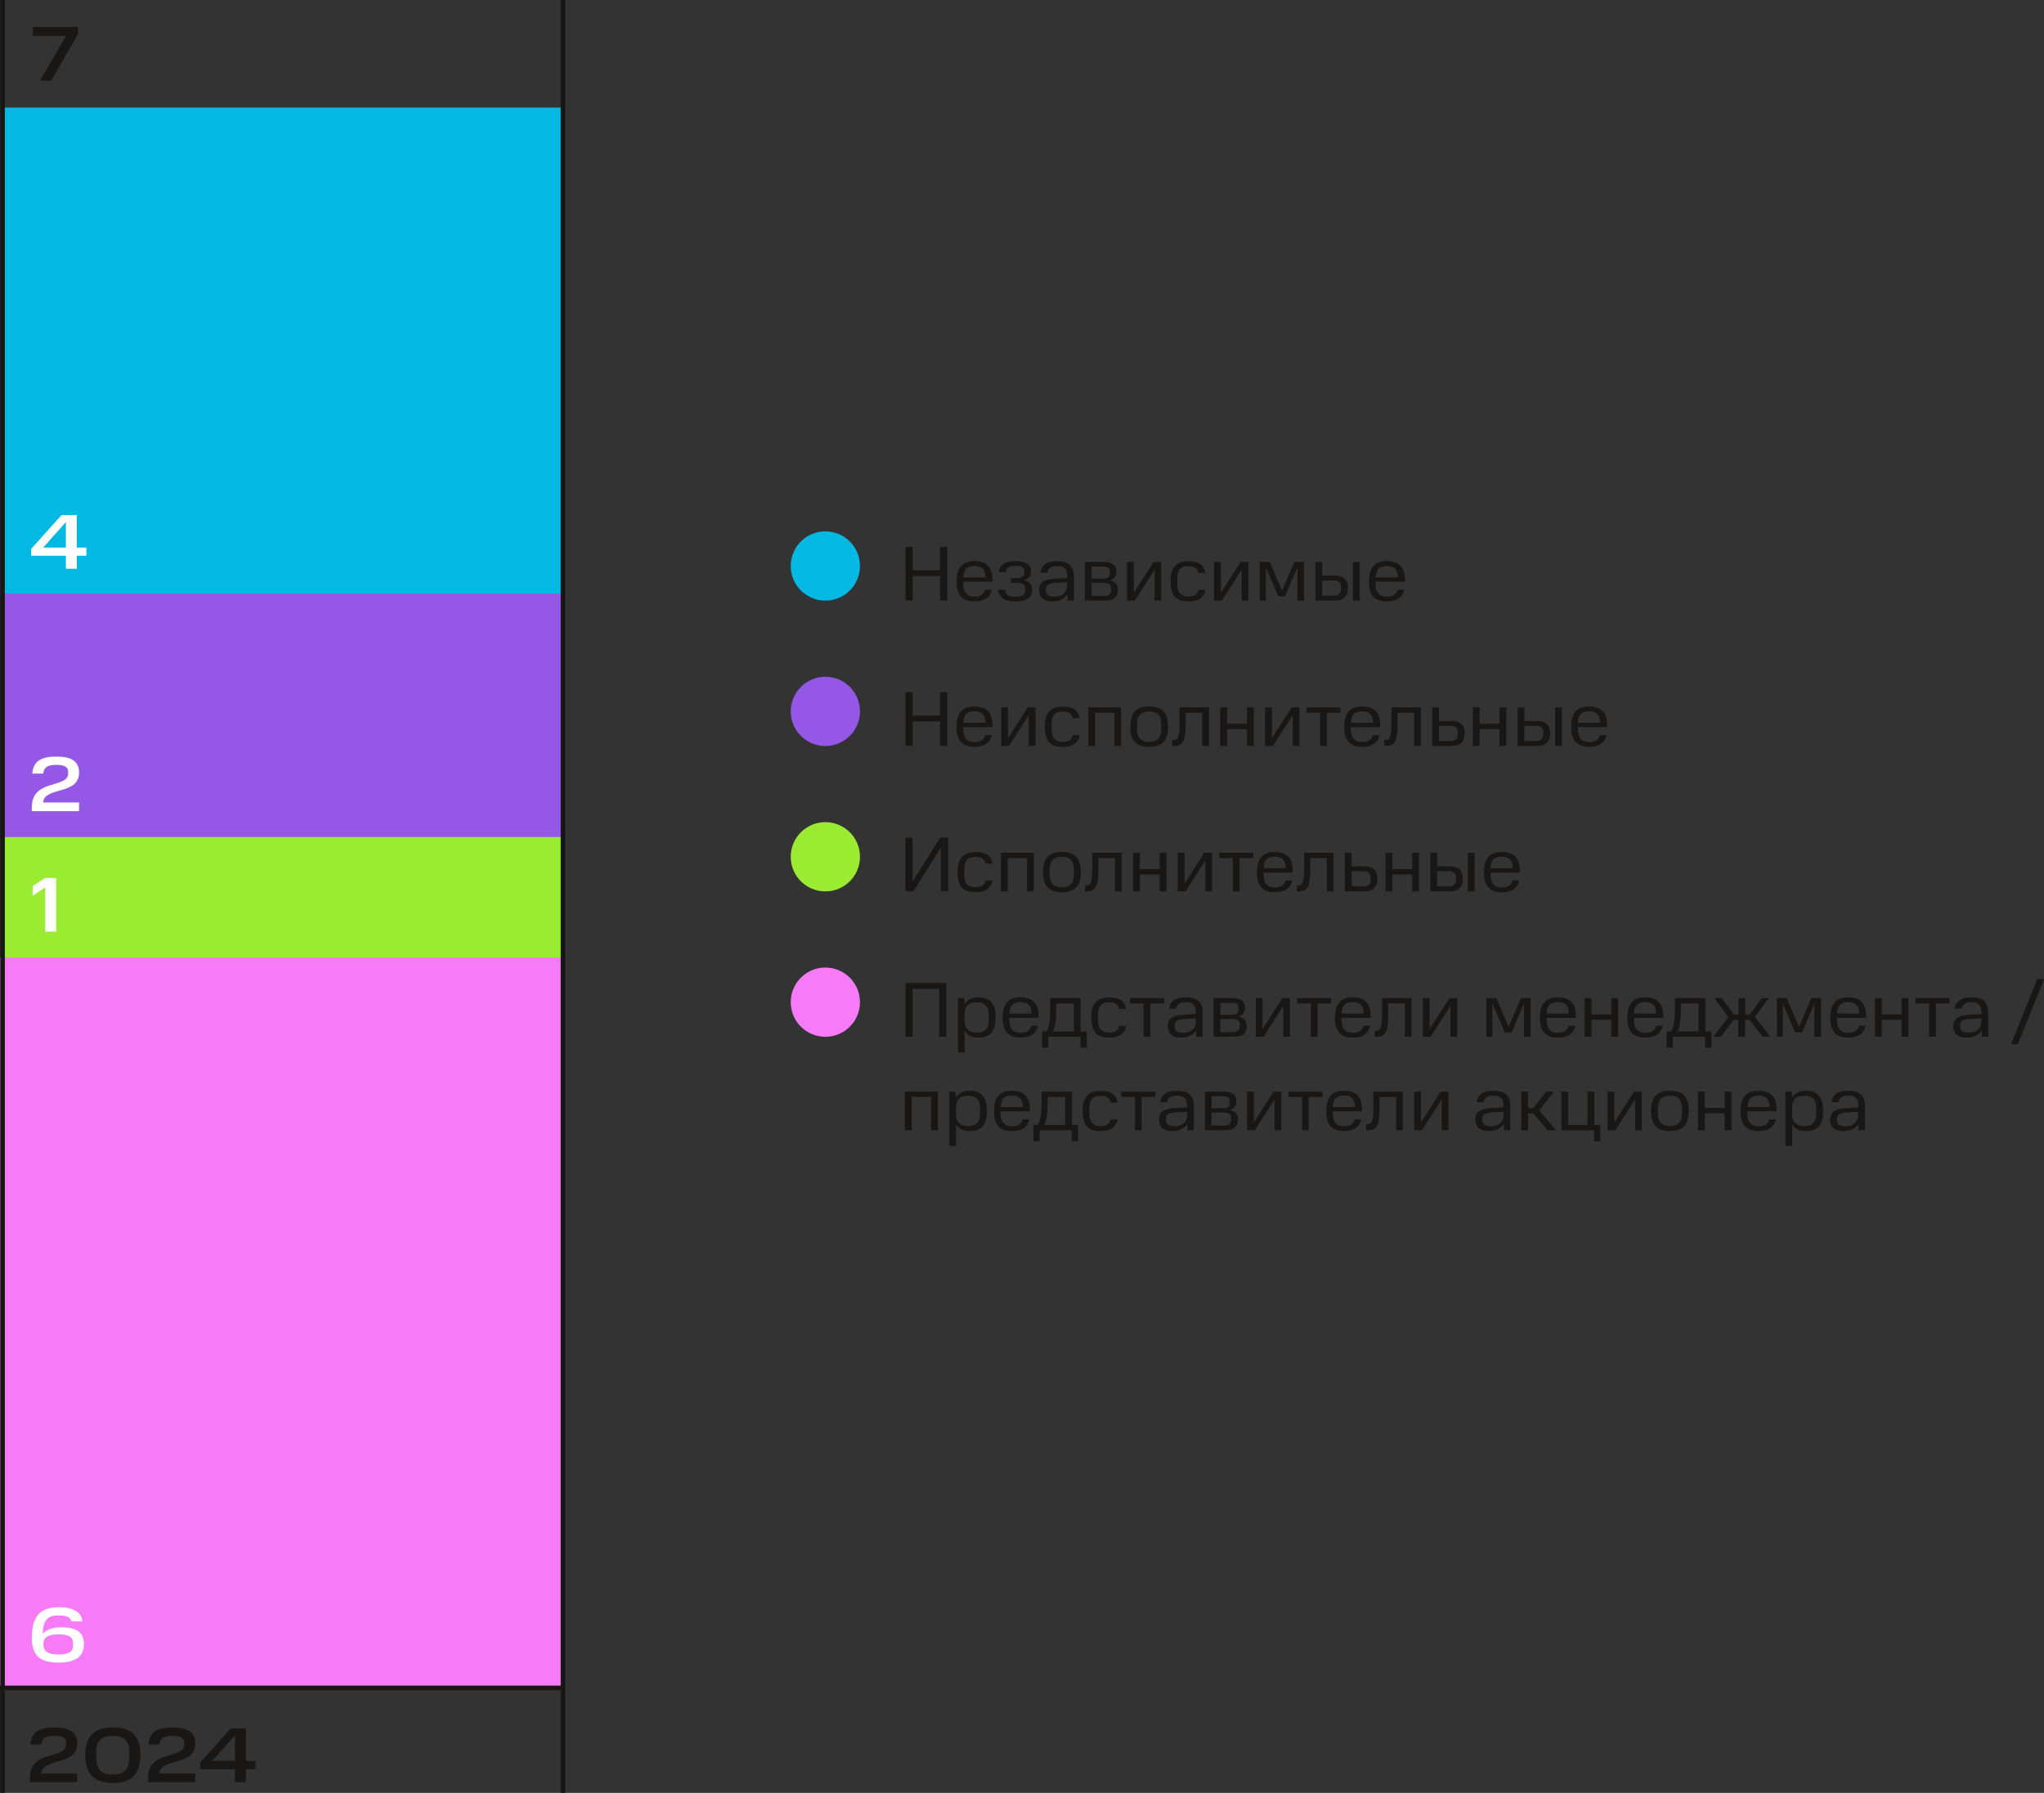 <?xml version="1.0" encoding="UTF-8"?>
<svg id="_Слой_2" data-name="Слой 2" xmlns="http://www.w3.org/2000/svg" xmlns:xlink="http://www.w3.org/1999/xlink" viewBox="0 0 223.11 195.7">
  <rect x="0" y="0" width="223.11" height="195.7" fill="#333333" stroke="none"/>
  <defs>
    <style>
      .cls-1 {
        fill: #9beb32;
      }

      .cls-2 {
        fill: #181716;
      }

      .cls-3 {
        fill: #fff;
      }

      .cls-4, .cls-5 {
        fill: none;
      }

      .cls-6 {
        clip-path: url(#clippath-1);
      }

      .cls-7 {
        fill: #f77af7;
      }

      .cls-5 {
        stroke: #181716;
        stroke-width: .5px;
      }

      .cls-8 {
        clip-path: url(#clippath-3);
      }

      .cls-9 {
        fill: #03b8e3;
      }

      .cls-10 {
        fill: #9557e5;
      }

      .cls-11 {
        clip-path: url(#clippath-2);
      }

      .cls-12 {
        clip-path: url(#clippath);
      }
    </style>
    <clipPath id="clippath">
      <rect class="cls-4" width="223.11" height="195.7"/>
    </clipPath>
    <clipPath id="clippath-1">
      <rect class="cls-4" width="223.11" height="195.7"/>
    </clipPath>
    <clipPath id="clippath-2">
      <rect class="cls-4" width="223.11" height="195.7"/>
    </clipPath>
    <clipPath id="clippath-3">
      <rect class="cls-4" width="223.11" height="195.7"/>
    </clipPath>
  </defs>
  <g id="_Слой_1-2" data-name="Слой 1">
    <rect class="cls-9" x=".17" y="11.74" width="61.27" height="53.17"/>
    <g class="cls-12">
      <path class="cls-2" d="M23.17,192.21l2.48-2.78v2.78h-2.48ZM21.86,192.36v.75h3.79v1.42h1.19v-1.42h1.05v-.89h-1.05v-3.55h-1.66l-3.32,3.7ZM16.16,194.05v.48h5.16v-.95h-3.93c.16-1.76,3.93-.77,3.93-3.27,0-1.29-.91-1.75-2.48-1.75s-2.53.46-2.64,1.86h1.2c.09-.73.51-.95,1.43-.95.8,0,1.29.19,1.29.76v.18c0,1.64-3.96.58-3.96,3.64M9.3,191.56c0,2.2,1.14,3.06,3.02,3.06s3.01-.86,3.01-3.06-1.14-3.01-3.01-3.01-3.02.82-3.02,3.01M14.11,191.86c0,1.28-.56,1.84-1.8,1.84-1.25,0-1.81-.56-1.81-1.84v-.6c0-1.26.57-1.78,1.81-1.78s1.8.54,1.8,1.78v.6ZM3.26,194.05v.48h5.16v-.95h-3.93c.16-1.76,3.93-.77,3.93-3.27,0-1.29-.91-1.75-2.48-1.75s-2.53.46-2.64,1.86h1.2c.09-.73.51-.95,1.43-.95.8,0,1.29.19,1.29.76v.18c0,1.64-3.96.58-3.96,3.64"/>
    </g>
    <polygon class="cls-2" points="3.59 3.91 7.22 3.91 4.35 8.8 5.58 8.8 8.5 3.75 8.5 2.94 3.59 2.94 3.59 3.91"/>
    <rect class="cls-7" y="104.45" width="61.27" height="79.75"/>
    <rect class="cls-1" x=".35" y="91.23" width="61.27" height="13.29"/>
    <rect class="cls-10" x=".17" y="64.78" width="61.27" height="26.58"/>
    <g class="cls-6">
      <line class="cls-5" x1=".28" y1="195.7" x2=".28"/>
      <line class="cls-5" x1="61.45" y1="195.7" x2="61.45"/>
    </g>
    <polygon class="cls-3" points="3.56 96.71 3.56 97.77 4.94 96.87 4.94 101.69 6.13 101.69 6.13 95.83 4.94 95.83 3.56 96.71"/>
    <g class="cls-11">
      <path class="cls-3" d="M7.97,179.61c0,.69-.48.98-1.59.98-1.18,0-1.64-.36-1.64-1.13s.54-1.06,1.64-1.06,1.59.27,1.59.97v.24ZM3.47,178.75c0,1.98.92,2.73,2.91,2.73,1.84,0,2.78-.65,2.78-2.01s-.88-1.85-2.47-1.85c-.95,0-1.64.25-2.02.72.03-1.58.59-2.01,1.74-2.01.88,0,1.27.22,1.41.65h1.18c-.1-.95-.93-1.55-2.56-1.55-1.84,0-2.97.77-2.97,3.34"/>
      <path class="cls-3" d="M3.47,88.06v.48h5.16v-.95h-3.93c.16-1.76,3.93-.77,3.93-3.26,0-1.29-.91-1.75-2.48-1.75s-2.53.46-2.63,1.86h1.2c.09-.73.51-.95,1.43-.95.8,0,1.29.19,1.29.76v.18c0,1.64-3.96.58-3.96,3.64"/>
    </g>
    <path class="cls-3" d="M4.71,59.77l2.48-2.78v2.78h-2.48ZM3.4,59.91v.75h3.79v1.42h1.19v-1.42h1.05v-.89h-1.05v-3.55h-1.66l-3.32,3.7Z"/>
    <g class="cls-8">
      <line class="cls-5" y1="184.24" x2="61.51" y2="184.24"/>
      <path class="cls-2" d="M201.38,122.93c-.59,0-.88-.23-.88-.67v-.12c0-.48.3-.65.99-.71l1.34-.08v.26c0,.99-.68,1.34-1.45,1.34M199.76,122.24c0,.77.48,1.22,1.45,1.22.77,0,1.34-.29,1.65-.79v.7h.71v-2.64c0-1.17-.6-1.67-1.84-1.67-1.1,0-1.71.41-1.83,1.25h.76c.12-.54.49-.72,1.08-.72.76,0,1.11.32,1.11,1.14v.14l-1.44.09c-1.23.08-1.64.5-1.64,1.27h0ZM198.25,121.55c0,1-.5,1.37-1.32,1.37s-1.32-.43-1.32-1.37v-.65c.02-.93.49-1.29,1.32-1.29s1.32.37,1.32,1.36v.59ZM194.88,119.15v5.92h.74v-2.33c.31.5.81.72,1.49.72,1.22,0,1.89-.61,1.89-2.19s-.67-2.21-1.89-2.21c-.71,0-1.22.24-1.52.79v-.7h-.7ZM191.95,119.58c.78,0,1.18.35,1.22,1.25h-2.44c.03-.89.46-1.25,1.23-1.25M189.99,121.27c0,1.57.69,2.19,1.96,2.19,1.1,0,1.73-.44,1.9-1.28h-.73c-.11.49-.48.76-1.17.76-.79,0-1.23-.45-1.23-1.4v-.24h3.19v-.21c0-1.42-.7-2.03-1.96-2.03s-1.96.63-1.96,2.21M185.34,119.15v4.22h.74v-1.85h2.17v1.85h.74v-4.22h-.74v1.78h-2.17v-1.78h-.74ZM180.22,121.26c0,1.62.74,2.2,2.06,2.2s2.06-.58,2.06-2.2-.73-2.2-2.06-2.2-2.06.59-2.06,2.2M183.6,121.53c0,.97-.48,1.39-1.32,1.39s-1.32-.42-1.32-1.38v-.57c0-.96.48-1.37,1.32-1.37s1.32.41,1.32,1.37v.56ZM175.47,119.15v4.22h.85l2.16-3.37v3.37h.73v-4.22h-.84l-2.16,3.37v-3.37h-.74ZM174,124.56h.68v-1.77h-.65v-3.64h-.74v3.64h-2.11v-3.64h-.74v4.22h3.56v1.19ZM168.79,119.15l-1.44,1.8h-.55v-1.8h-.74v4.22h.74v-1.84h.57l1.54,1.84h.92l-1.83-2.18,1.62-2.03h-.82ZM162.67,122.93c-.59,0-.88-.23-.88-.67v-.12c0-.48.3-.65.99-.71l1.34-.08v.26c0,.99-.68,1.34-1.45,1.34M161.05,122.24c0,.77.48,1.22,1.45,1.22.77,0,1.34-.29,1.65-.79v.7h.7v-2.64c0-1.17-.6-1.67-1.84-1.67-1.11,0-1.71.41-1.84,1.25h.76c.12-.54.49-.72,1.08-.72.76,0,1.1.32,1.1,1.14v.14l-1.44.09c-1.23.08-1.64.5-1.64,1.27h0ZM154.36,119.15v4.22h.85l2.16-3.37v3.37h.73v-4.22h-.84l-2.16,3.37v-3.37h-.74ZM149.11,123.37h.14c.96,0,1.33-.37,1.33-2.39v-1.25h1.81v3.64h.73v-4.22h-3.21v1.83c0,1.46-.19,1.74-.71,1.74h-.08v.64ZM146.7,119.58c.78,0,1.18.35,1.22,1.25h-2.44c.03-.89.46-1.25,1.22-1.25M144.75,121.27c0,1.57.69,2.19,1.95,2.19,1.1,0,1.73-.44,1.9-1.28h-.73c-.11.49-.49.76-1.17.76-.79,0-1.22-.45-1.22-1.4v-.24h3.19v-.21c0-1.42-.7-2.03-1.96-2.03s-1.95.63-1.95,2.21M142.13,119.73v3.64h.73v-3.64h1.49v-.58h-3.71v.58h1.5ZM136.12,119.15v4.22h.85l2.16-3.37v3.37h.73v-4.22h-.84l-2.16,3.37v-3.37h-.74ZM134.22,120.37c0,.34-.15.6-.66.6h-1.31v-1.31h1.28c.53,0,.69.21.69.55v.15ZM134.38,122.23c0,.43-.25.63-.81.63h-1.33v-1.43h1.33c.56,0,.81.2.81.6v.2ZM131.52,119.15v4.22h2.19c.96,0,1.42-.36,1.42-1.2,0-.45-.2-.87-.89-1.01.56-.16.72-.55.72-.98,0-.62-.41-1.03-1.36-1.03h-2.08ZM128.14,122.93c-.59,0-.88-.23-.88-.67v-.12c0-.48.3-.65.99-.71l1.34-.08v.26c0,.99-.68,1.34-1.45,1.34M126.51,122.24c0,.77.48,1.22,1.45,1.22.77,0,1.34-.29,1.65-.79v.7h.7v-2.64c0-1.17-.6-1.67-1.84-1.67-1.11,0-1.71.41-1.84,1.25h.76c.12-.54.49-.72,1.08-.72.76,0,1.1.32,1.1,1.14v.14l-1.44.09c-1.23.08-1.64.5-1.64,1.27h0ZM123.88,119.73v3.64h.73v-3.64h1.49v-.58h-3.71v.58h1.5ZM118.17,121.28c0,1.67.74,2.18,1.95,2.18,1.08,0,1.72-.42,1.86-1.27h-.75c-.1.47-.43.73-1.11.73s-1.21-.34-1.21-1.34v-.62c0-.95.39-1.35,1.21-1.35.61,0,1,.19,1.1.73h.75c-.12-.89-.76-1.27-1.85-1.27-1.32,0-1.95.68-1.95,2.22ZM116.27,119.73v3.06h-2.29c.26-.5.37-1.28.37-2.35v-.71h1.92ZM112.79,124.56h.68v-1.19h3.52v1.19h.68v-1.77h-.66v-3.64h-3.32v1.28c0,1.07-.11,1.85-.42,2.35h-.47v1.77ZM110.44,119.58c.78,0,1.18.35,1.22,1.25h-2.44c.03-.89.46-1.25,1.22-1.25M108.49,121.27c0,1.57.69,2.19,1.95,2.19,1.1,0,1.73-.44,1.9-1.28h-.73c-.11.49-.49.76-1.17.76-.79,0-1.22-.45-1.22-1.4v-.24h3.19v-.21c0-1.42-.7-2.03-1.96-2.03s-1.95.63-1.95,2.21M106.98,121.55c0,1-.5,1.37-1.32,1.37s-1.32-.43-1.32-1.37v-.65c.02-.93.49-1.29,1.32-1.29s1.32.37,1.32,1.36v.59ZM103.61,119.15v5.92h.74v-2.33c.31.5.81.72,1.49.72,1.22,0,1.89-.61,1.89-2.19s-.67-2.21-1.89-2.21c-.7,0-1.22.24-1.52.79v-.7h-.7ZM98.78,119.15v4.22h.74v-3.64h2.11v3.64h.74v-4.22h-3.59Z"/>
      <path class="cls-2" d="M222.37,106.88l-2.86,7.1h.74l2.87-7.1h-.74ZM214.83,112.73c-.59,0-.88-.23-.88-.67v-.12c0-.48.3-.65.99-.71l1.34-.08v.25c0,.99-.68,1.34-1.46,1.34M213.21,112.04c0,.77.48,1.22,1.45,1.22.77,0,1.34-.29,1.65-.79v.7h.71v-2.64c0-1.16-.6-1.67-1.84-1.67-1.1,0-1.71.41-1.84,1.25h.76c.12-.54.49-.72,1.08-.72.76,0,1.11.32,1.11,1.14v.15l-1.44.09c-1.23.08-1.64.5-1.64,1.27h0ZM210.57,109.53v3.64h.73v-3.64h1.49v-.58h-3.71v.58h1.5ZM204.66,108.95v4.22h.74v-1.85h2.17v1.85h.74v-4.22h-.74v1.78h-2.17v-1.78h-.74ZM201.73,109.38c.78,0,1.18.35,1.22,1.25h-2.44c.03-.89.46-1.25,1.22-1.25M199.78,111.07c0,1.57.69,2.19,1.95,2.19,1.1,0,1.73-.44,1.9-1.28h-.73c-.11.49-.49.76-1.17.76-.79,0-1.22-.45-1.22-1.4v-.24h3.19v-.21c0-1.42-.7-2.03-1.96-2.03s-1.95.63-1.95,2.21M195.96,112.7h.73l1.36-3.17v3.64h.72v-4.22h-1.06l-1.34,3.14-1.34-3.14h-1.09v4.22h.66v-3.64l1.36,3.17ZM192.3,108.95l-1.33,1.8h-.48v-1.8h-.74v1.8h-.48l-1.33-1.8h-.8l1.52,2.07-1.64,2.14h.82l1.4-1.84h.5v1.84h.74v-1.84h.49l1.41,1.84h.85l-1.67-2.18,1.5-2.03h-.76ZM185.4,109.53v3.06h-2.29c.25-.5.36-1.28.36-2.35v-.71h1.92ZM181.92,114.36h.68v-1.19h3.52v1.19h.68v-1.77h-.66v-3.64h-3.32v1.28c0,1.07-.11,1.84-.42,2.35h-.48v1.77ZM179.57,109.38c.78,0,1.18.35,1.22,1.25h-2.44c.03-.89.46-1.25,1.22-1.25M177.62,111.07c0,1.57.69,2.19,1.96,2.19,1.1,0,1.73-.44,1.9-1.28h-.73c-.11.49-.48.76-1.17.76-.79,0-1.22-.45-1.22-1.4v-.24h3.19v-.21c0-1.42-.7-2.03-1.96-2.03s-1.96.63-1.96,2.21M172.97,108.95v4.22h.74v-1.85h2.17v1.85h.74v-4.22h-.74v1.78h-2.17v-1.78h-.74ZM170.03,109.38c.78,0,1.18.35,1.22,1.25h-2.44c.03-.89.46-1.25,1.22-1.25M168.08,111.07c0,1.57.69,2.19,1.96,2.19,1.1,0,1.73-.44,1.9-1.28h-.73c-.11.49-.48.76-1.17.76-.79,0-1.22-.45-1.22-1.4v-.24h3.19v-.21c0-1.42-.7-2.03-1.96-2.03s-1.96.63-1.96,2.21M164.26,112.7h.73l1.36-3.17v3.64h.72v-4.22h-1.06l-1.34,3.14-1.34-3.14h-1.09v4.22h.66v-3.64l1.36,3.17ZM155.31,108.95v4.22h.85l2.16-3.37v3.37h.73v-4.22h-.84l-2.16,3.37v-3.37h-.74ZM150.06,113.17h.14c.96,0,1.33-.37,1.33-2.39v-1.25h1.81v3.64h.73v-4.22h-3.21v1.83c0,1.46-.2,1.74-.71,1.74h-.09v.65ZM147.65,109.38c.78,0,1.18.35,1.22,1.25h-2.44c.03-.89.46-1.25,1.22-1.25M145.7,111.07c0,1.57.69,2.19,1.95,2.19,1.1,0,1.73-.44,1.9-1.28h-.73c-.11.49-.49.76-1.17.76-.79,0-1.22-.45-1.22-1.4v-.24h3.19v-.21c0-1.42-.7-2.03-1.96-2.03s-1.95.63-1.95,2.21M143.08,109.53v3.64h.73v-3.64h1.49v-.58h-3.71v.58h1.5ZM137.07,108.95v4.22h.85l2.16-3.37v3.37h.73v-4.22h-.84l-2.16,3.37v-3.37h-.74ZM135.18,110.17c0,.34-.15.6-.66.6h-1.31v-1.31h1.28c.53,0,.69.21.69.55v.15ZM135.34,112.03c0,.43-.25.63-.81.63h-1.33v-1.43h1.33c.56,0,.81.2.81.6v.2ZM132.47,108.95v4.22h2.19c.96,0,1.42-.37,1.42-1.2,0-.45-.2-.87-.89-1.01.56-.16.72-.55.72-.98,0-.62-.41-1.03-1.36-1.03h-2.08ZM129.09,112.73c-.59,0-.88-.23-.88-.67v-.12c0-.48.3-.65.99-.71l1.34-.08v.25c0,.99-.68,1.34-1.45,1.34M127.47,112.04c0,.77.47,1.22,1.45,1.22.77,0,1.34-.29,1.65-.79v.7h.71v-2.64c0-1.16-.6-1.67-1.84-1.67-1.11,0-1.71.41-1.84,1.25h.76c.12-.54.49-.72,1.08-.72.76,0,1.1.32,1.1,1.14v.15l-1.44.09c-1.23.08-1.64.5-1.64,1.27h0ZM124.83,109.53v3.64h.73v-3.64h1.49v-.58h-3.71v.58h1.5ZM119.12,111.08c0,1.67.74,2.18,1.94,2.18,1.08,0,1.73-.42,1.86-1.27h-.75c-.1.47-.43.73-1.11.73s-1.21-.34-1.21-1.34v-.62c0-.95.39-1.35,1.21-1.35.61,0,1,.19,1.1.73h.75c-.12-.89-.76-1.27-1.85-1.27-1.32,0-1.94.68-1.94,2.22ZM117.22,109.53v3.06h-2.29c.25-.5.36-1.28.36-2.35v-.71h1.92ZM113.74,114.36h.68v-1.19h3.52v1.19h.68v-1.77h-.66v-3.64h-3.32v1.28c0,1.07-.11,1.84-.42,2.35h-.48v1.77ZM111.39,109.38c.78,0,1.18.35,1.22,1.25h-2.44c.03-.89.46-1.25,1.22-1.25M109.44,111.07c0,1.57.69,2.19,1.95,2.19,1.1,0,1.73-.44,1.9-1.28h-.73c-.11.49-.48.76-1.17.76-.79,0-1.22-.45-1.22-1.4v-.24h3.19v-.21c0-1.42-.7-2.03-1.96-2.03s-1.95.63-1.95,2.21M107.93,111.35c0,1-.5,1.37-1.32,1.37s-1.32-.43-1.32-1.37v-.65c.02-.94.49-1.29,1.32-1.29s1.32.37,1.32,1.36v.59ZM104.56,108.95v5.92h.74v-2.33c.31.5.81.72,1.49.72,1.22,0,1.89-.61,1.89-2.19s-.67-2.21-1.89-2.21c-.71,0-1.22.24-1.52.79v-.7h-.7ZM98.84,107.3v5.86h.78v-5.22h2.9v5.22h.78v-5.86h-4.46Z"/>
      <path class="cls-2" d="M163.92,93.51c.78,0,1.18.35,1.22,1.25h-2.44c.02-.89.46-1.25,1.22-1.25M161.97,95.2c0,1.57.69,2.19,1.95,2.19,1.1,0,1.73-.44,1.9-1.28h-.73c-.11.49-.49.76-1.17.76-.79,0-1.22-.45-1.22-1.39v-.24h3.19v-.21c0-1.42-.7-2.03-1.96-2.03s-1.95.63-1.95,2.21M160.22,97.3h.74v-4.22h-.74v4.22ZM158.93,96c0,.44-.21.76-.79.76h-1.28v-1.66h1.28c.58,0,.79.29.79.67v.23ZM156.13,97.3h2.15c.93,0,1.4-.5,1.4-1.41,0-.85-.47-1.33-1.4-1.33h-1.41v-1.48h-.74v4.22ZM151.24,93.08v4.22h.74v-1.85h2.17v1.85h.74v-4.22h-.74v1.78h-2.17v-1.78h-.74ZM149.61,96c0,.44-.21.76-.79.76h-1.27v-1.66h1.27c.58,0,.79.29.79.67v.23ZM146.8,97.3h2.15c.93,0,1.4-.5,1.4-1.41,0-.85-.48-1.33-1.4-1.33h-1.41v-1.48h-.74v4.22ZM141.55,97.3h.14c.96,0,1.33-.37,1.33-2.39v-1.25h1.81v3.64h.73v-4.22h-3.21v1.83c0,1.46-.19,1.74-.71,1.74h-.09v.65ZM139.14,93.51c.78,0,1.18.35,1.22,1.25h-2.44c.02-.89.46-1.25,1.22-1.25M137.19,95.2c0,1.57.69,2.19,1.95,2.19,1.1,0,1.73-.44,1.9-1.28h-.73c-.11.49-.49.76-1.17.76-.79,0-1.22-.45-1.22-1.39v-.24h3.19v-.21c0-1.42-.7-2.03-1.96-2.03s-1.95.63-1.95,2.21M134.57,93.66v3.64h.73v-3.64h1.49v-.58h-3.71v.58h1.5ZM128.56,93.08v4.22h.85l2.16-3.37v3.37h.73v-4.22h-.84l-2.16,3.37v-3.37h-.74ZM123.68,93.08v4.22h.74v-1.85h2.17v1.85h.74v-4.22h-.74v1.78h-2.17v-1.78h-.74ZM118.42,97.3h.14c.96,0,1.33-.37,1.33-2.39v-1.25h1.81v3.64h.73v-4.22h-3.21v1.83c0,1.46-.2,1.74-.71,1.74h-.08v.65ZM113.85,95.19c0,1.61.74,2.2,2.06,2.2s2.07-.59,2.07-2.2-.73-2.2-2.07-2.2-2.06.59-2.06,2.2M117.22,95.46c0,.97-.48,1.39-1.32,1.39s-1.32-.42-1.32-1.38v-.57c0-.96.48-1.37,1.32-1.37s1.32.41,1.32,1.37v.56ZM109.26,93.08v4.22h.74v-3.64h2.11v3.64h.74v-4.22h-3.59ZM104.52,95.21c0,1.67.74,2.18,1.94,2.18,1.08,0,1.73-.42,1.86-1.27h-.75c-.1.48-.43.73-1.11.73s-1.21-.34-1.21-1.34v-.62c0-.95.39-1.35,1.21-1.35.61,0,1,.19,1.11.73h.75c-.12-.89-.76-1.27-1.85-1.27-1.32,0-1.94.68-1.94,2.22ZM102.71,92.5v4.79h.78v-5.86h-.86l-3.02,4.79v-4.79h-.78v5.86h.87l3.01-4.79Z"/>
      <path class="cls-2" d="M173.45,77.64c.78,0,1.18.35,1.22,1.25h-2.44c.03-.89.46-1.25,1.23-1.25M171.5,79.33c0,1.57.69,2.19,1.96,2.19,1.1,0,1.73-.44,1.9-1.28h-.73c-.11.49-.48.76-1.17.76-.79,0-1.23-.45-1.23-1.4v-.24h3.19v-.21c0-1.42-.7-2.03-1.96-2.03s-1.96.63-1.96,2.21M169.75,81.43h.74v-4.22h-.74v4.22ZM168.46,80.13c0,.44-.21.76-.79.76h-1.28v-1.66h1.28c.58,0,.79.29.79.67v.23ZM165.66,81.43h2.15c.93,0,1.4-.5,1.4-1.41,0-.85-.48-1.32-1.4-1.32h-1.41v-1.48h-.74v4.22ZM160.77,77.21v4.22h.74v-1.85h2.17v1.85h.74v-4.22h-.74v1.78h-2.17v-1.78h-.74ZM159.14,80.13c0,.44-.21.76-.79.76h-1.28v-1.66h1.28c.58,0,.79.29.79.67v.23ZM156.33,81.43h2.15c.93,0,1.4-.5,1.4-1.41,0-.85-.48-1.32-1.4-1.32h-1.41v-1.48h-.74v4.22ZM151.08,81.43h.14c.96,0,1.33-.37,1.33-2.39v-1.25h1.81v3.64h.73v-4.22h-3.21v1.83c0,1.46-.2,1.74-.71,1.74h-.08v.65ZM148.67,77.64c.78,0,1.18.35,1.22,1.25h-2.44c.03-.89.46-1.25,1.22-1.25M146.72,79.33c0,1.57.69,2.19,1.96,2.19,1.1,0,1.73-.44,1.9-1.28h-.73c-.11.49-.49.76-1.17.76-.79,0-1.22-.45-1.22-1.4v-.24h3.19v-.21c0-1.42-.7-2.03-1.96-2.03s-1.96.63-1.96,2.21M144.1,77.79v3.64h.73v-3.64h1.49v-.58h-3.71v.58h1.5ZM138.09,77.21v4.22h.85l2.16-3.37v3.37h.73v-4.22h-.84l-2.16,3.37v-3.37h-.74ZM133.2,77.21v4.22h.74v-1.85h2.17v1.85h.74v-4.22h-.74v1.78h-2.17v-1.78h-.74ZM127.95,81.43h.14c.96,0,1.33-.37,1.33-2.39v-1.25h1.81v3.64h.73v-4.22h-3.21v1.83c0,1.46-.2,1.74-.71,1.74h-.08v.65ZM123.38,79.32c0,1.62.74,2.2,2.06,2.2s2.06-.58,2.06-2.2-.73-2.2-2.06-2.2-2.06.59-2.06,2.2M126.75,79.59c0,.97-.48,1.39-1.32,1.39s-1.32-.42-1.32-1.38v-.57c0-.96.48-1.37,1.32-1.37s1.32.41,1.32,1.37v.56ZM118.79,77.21v4.22h.74v-3.64h2.11v3.64h.74v-4.22h-3.59ZM114.04,79.34c0,1.67.74,2.18,1.95,2.18,1.08,0,1.72-.42,1.86-1.27h-.75c-.1.47-.43.73-1.11.73s-1.21-.34-1.21-1.34v-.62c0-.95.39-1.35,1.21-1.35.61,0,1,.19,1.1.73h.75c-.12-.89-.76-1.27-1.85-1.27-1.32,0-1.95.68-1.95,2.22ZM109.29,77.21v4.22h.85l2.16-3.37v3.37h.73v-4.22h-.84l-2.16,3.37v-3.37h-.74ZM106.36,77.64c.78,0,1.18.35,1.22,1.25h-2.44c.03-.89.46-1.25,1.22-1.25M104.41,79.33c0,1.57.69,2.19,1.95,2.19,1.1,0,1.73-.44,1.9-1.28h-.73c-.11.49-.49.76-1.17.76-.79,0-1.22-.45-1.22-1.4v-.24h3.19v-.21c0-1.42-.7-2.03-1.96-2.03s-1.95.63-1.95,2.21M98.84,75.56v5.86h.78v-2.67h2.99v2.67h.78v-5.86h-.78v2.55h-2.99v-2.55h-.78Z"/>
      <path class="cls-2" d="M151.38,61.78c.78,0,1.18.35,1.22,1.25h-2.44c.03-.89.46-1.25,1.22-1.25M149.42,63.46c0,1.57.69,2.19,1.95,2.19,1.1,0,1.73-.44,1.9-1.28h-.73c-.11.49-.49.76-1.17.76-.79,0-1.22-.45-1.22-1.4v-.24h3.19v-.21c0-1.42-.7-2.03-1.96-2.03s-1.95.63-1.95,2.21M147.68,65.56h.74v-4.22h-.74v4.22ZM146.39,64.26c0,.44-.21.76-.79.76h-1.28v-1.66h1.28c.58,0,.79.29.79.67v.23ZM143.58,65.56h2.15c.93,0,1.4-.5,1.4-1.41,0-.85-.48-1.32-1.4-1.32h-1.41v-1.48h-.74v4.22ZM139.53,65.09h.73l1.36-3.17v3.64h.72v-4.22h-1.06l-1.34,3.14-1.34-3.14h-1.09v4.22h.66v-3.64l1.36,3.17ZM132.52,61.34v4.22h.85l2.16-3.37v3.37h.73v-4.22h-.84l-2.16,3.37v-3.37h-.74ZM127.77,63.47c0,1.67.74,2.18,1.94,2.18,1.08,0,1.72-.42,1.86-1.27h-.75c-.1.48-.43.73-1.11.73s-1.21-.34-1.21-1.34v-.62c0-.95.39-1.35,1.21-1.35.61,0,1,.19,1.1.73h.75c-.12-.89-.76-1.27-1.85-1.27-1.32,0-1.94.68-1.94,2.22ZM123.02,61.34v4.22h.85l2.16-3.37v3.37h.73v-4.22h-.84l-2.16,3.37v-3.37h-.74ZM121.13,62.56c0,.34-.15.6-.66.6h-1.31v-1.31h1.28c.53,0,.69.21.69.55v.15ZM121.29,64.42c0,.43-.25.63-.81.63h-1.33v-1.43h1.33c.56,0,.81.2.81.6v.2ZM118.42,61.34v4.22h2.19c.96,0,1.42-.37,1.42-1.2,0-.45-.2-.87-.89-1.01.56-.16.72-.55.72-.98,0-.62-.41-1.03-1.36-1.03h-2.08ZM115.04,65.13c-.59,0-.88-.23-.88-.67v-.12c0-.48.3-.65.99-.71l1.34-.09v.26c0,.99-.68,1.34-1.45,1.34M113.42,64.43c0,.77.48,1.22,1.45,1.22.77,0,1.34-.29,1.65-.79v.7h.7v-2.64c0-1.16-.6-1.66-1.83-1.66-1.11,0-1.71.41-1.84,1.25h.76c.12-.54.49-.72,1.08-.72.76,0,1.11.32,1.11,1.14v.15l-1.44.09c-1.23.08-1.64.5-1.64,1.27h0ZM108.95,64.36c.08.93.79,1.29,1.87,1.29,1.19,0,1.84-.37,1.84-1.32,0-.48-.28-.87-.9-1.02.58-.15.78-.5.78-.94,0-.76-.63-1.11-1.72-1.11s-1.71.35-1.8,1.18h.75c.08-.46.38-.67,1.06-.67s.98.16.98.57v.16c0,.4-.27.6-.87.6h-.59v.51h.63c.61,0,.94.23.94.67v.15c0,.53-.36.72-1.09.72s-1.07-.25-1.13-.78h-.74ZM106.36,61.78c.78,0,1.18.35,1.22,1.25h-2.44c.03-.89.46-1.25,1.22-1.25M104.41,63.46c0,1.57.69,2.19,1.95,2.19,1.1,0,1.73-.44,1.9-1.28h-.73c-.11.49-.49.76-1.17.76-.79,0-1.22-.45-1.22-1.4v-.24h3.19v-.21c0-1.42-.7-2.03-1.96-2.03s-1.95.63-1.95,2.21M98.84,59.69v5.86h.78v-2.67h2.99v2.67h.78v-5.86h-.78v2.55h-2.99v-2.55h-.78Z"/>
      <path class="cls-9" d="M90.09,65.56c2.09,0,3.78-1.69,3.78-3.78s-1.69-3.78-3.78-3.78-3.78,1.69-3.78,3.78,1.69,3.78,3.78,3.78"/>
      <path class="cls-10" d="M90.09,81.43c2.09,0,3.78-1.69,3.78-3.78s-1.69-3.78-3.78-3.78-3.78,1.69-3.78,3.78,1.69,3.78,3.78,3.78"/>
      <path class="cls-1" d="M90.09,97.3c2.09,0,3.78-1.69,3.78-3.78s-1.69-3.78-3.78-3.78-3.78,1.69-3.78,3.78,1.69,3.78,3.78,3.78"/>
      <path class="cls-7" d="M90.09,113.17c2.09,0,3.78-1.69,3.78-3.78s-1.69-3.78-3.78-3.78-3.78,1.69-3.78,3.78,1.69,3.78,3.78,3.78"/>
    </g>
  </g>
</svg>
